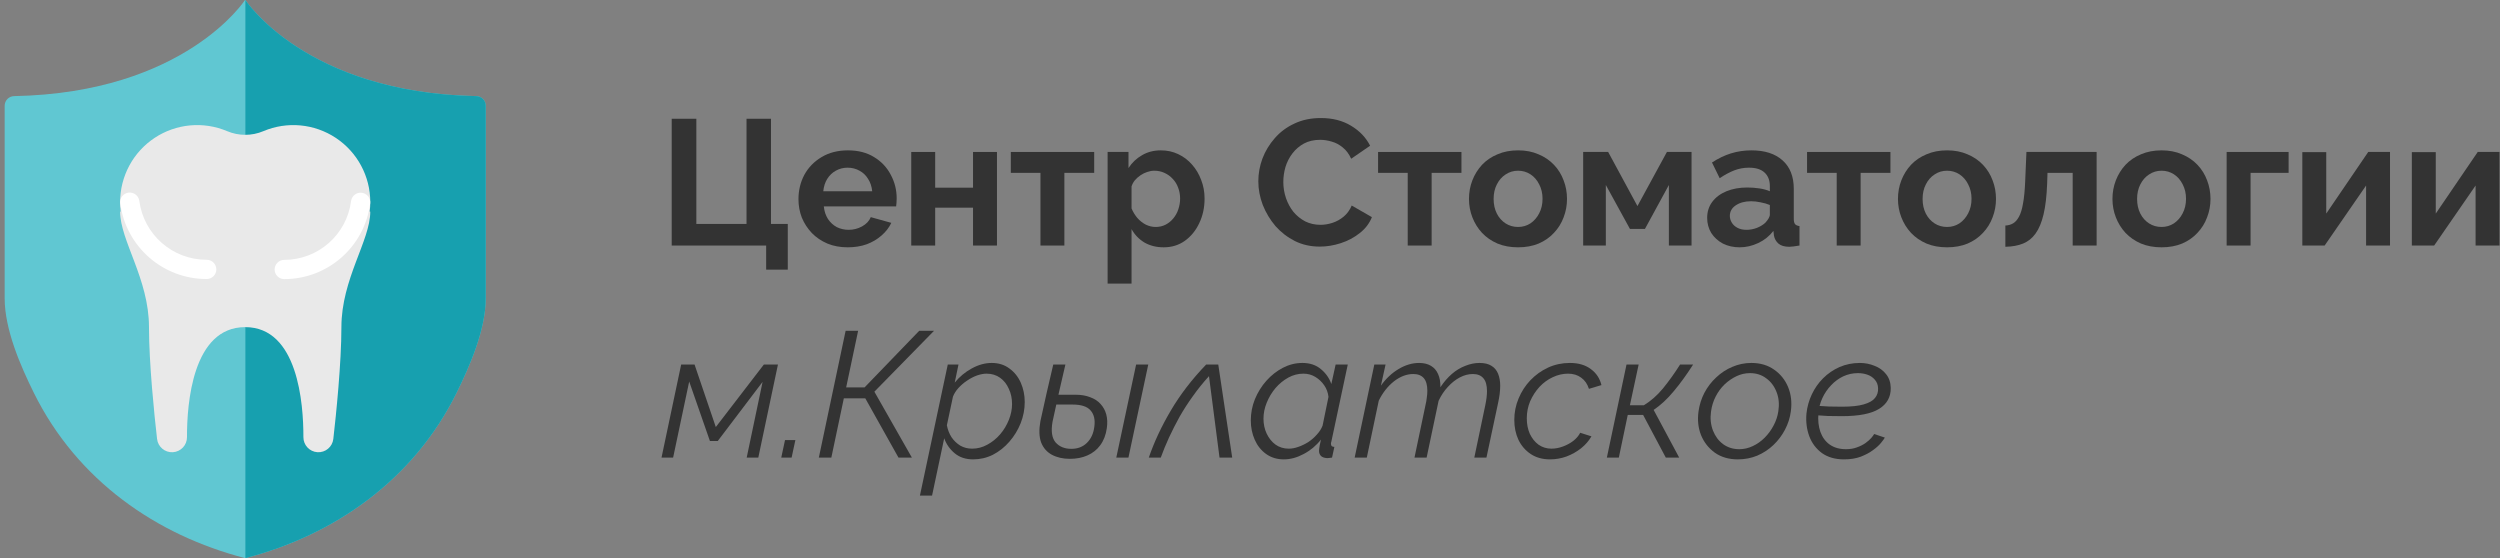 <?xml version="1.0" encoding="UTF-8"?> <svg xmlns="http://www.w3.org/2000/svg" width="224" height="50" viewBox="0 0 224 50" fill="none"><rect x="0" y="0" width="224" height="50" fill="#808080" stroke="none"/> <path d="M21.93 0H21.953C21.953 0 16.582 8.312 1.272 8.612C0.801 8.616 0.42 8.998 0.418 9.47V26.724C0.418 29.535 1.848 32.803 3.033 35.199C6.919 43.061 14.046 47.958 21.93 50H22.009C29.894 47.96 37.02 43.061 40.907 35.199C42.091 32.803 43.521 29.535 43.521 26.724V9.47C43.519 8.998 43.138 8.616 42.667 8.612C27.358 8.312 21.986 0 21.986 0H21.93Z" fill="#60C7D2"></path> <path d="M43.522 9.474L43.521 26.724C43.521 29.535 42.091 32.802 40.91 35.198C37.022 43.06 29.892 47.957 22.013 50H21.987V0C21.987 0 27.358 8.31 42.668 8.612C43.141 8.617 43.522 9.002 43.522 9.474Z" fill="#17A0AF"></path> <path d="M33.125 18.957L33.177 18.965C33.177 21.552 30.59 25 30.59 29.31C30.59 32.517 30.116 37.164 29.866 39.328C29.786 40.039 29.162 40.562 28.448 40.518C27.734 40.475 27.179 39.879 27.185 39.164C27.194 36.181 26.694 29.31 21.97 29.31C17.246 29.31 16.746 36.181 16.754 39.164C16.761 39.879 16.206 40.475 15.491 40.518C14.777 40.562 14.154 40.039 14.073 39.328C13.823 37.164 13.349 32.517 13.349 29.31C13.349 25 10.763 21.552 10.763 18.965L10.815 18.957C10.78 18.674 10.763 18.389 10.763 18.103C10.765 15.79 11.926 13.632 13.854 12.355C15.783 11.078 18.223 10.851 20.354 11.752C21.39 12.191 22.561 12.191 23.597 11.752C25.727 10.852 28.165 11.08 30.091 12.357C32.018 13.634 33.176 15.792 33.177 18.103C33.177 18.389 33.16 18.674 33.125 18.957Z" fill="#E9E9E9"></path> <path d="M25.469 25.009C24.993 25.009 24.607 24.623 24.607 24.147C24.607 23.671 24.993 23.285 25.469 23.285C28.512 23.282 31.078 21.017 31.459 17.997C31.529 17.536 31.954 17.215 32.417 17.272C32.88 17.33 33.214 17.745 33.169 18.209C32.681 22.092 29.382 25.005 25.469 25.009Z" fill="white"></path> <path d="M18.521 25C14.594 25.008 11.274 22.096 10.769 18.202C10.722 17.736 11.056 17.318 11.52 17.26C11.984 17.202 12.411 17.525 12.48 17.988C12.876 21.019 15.463 23.284 18.521 23.276C18.997 23.276 19.383 23.662 19.383 24.138C19.383 24.614 18.997 25 18.521 25Z" fill="white"></path> <path d="M68.648 24.16V22H60.184V10.64H62.392V20.064H66.888V10.64H69.08V20.064H70.584V24.16H68.648Z" fill="#333333"></path> <path d="M75.958 22.16C75.286 22.16 74.678 22.048 74.134 21.824C73.59 21.589 73.126 21.275 72.742 20.88C72.358 20.475 72.059 20.016 71.846 19.504C71.643 18.981 71.542 18.432 71.542 17.856C71.542 17.056 71.718 16.325 72.07 15.664C72.432 15.003 72.944 14.475 73.606 14.08C74.278 13.675 75.067 13.472 75.974 13.472C76.891 13.472 77.675 13.675 78.326 14.08C78.976 14.475 79.472 15.003 79.814 15.664C80.166 16.315 80.342 17.019 80.342 17.776C80.342 17.904 80.336 18.037 80.326 18.176C80.315 18.304 80.304 18.411 80.294 18.496H73.814C73.856 18.923 73.979 19.296 74.182 19.616C74.395 19.936 74.662 20.181 74.982 20.352C75.312 20.512 75.664 20.592 76.038 20.592C76.464 20.592 76.864 20.491 77.238 20.288C77.622 20.075 77.883 19.797 78.022 19.456L79.862 19.968C79.659 20.395 79.366 20.773 78.982 21.104C78.608 21.435 78.166 21.696 77.654 21.888C77.142 22.069 76.576 22.16 75.958 22.16ZM73.766 17.136H78.15C78.107 16.709 77.984 16.341 77.782 16.032C77.59 15.712 77.334 15.467 77.014 15.296C76.694 15.115 76.336 15.024 75.942 15.024C75.558 15.024 75.206 15.115 74.886 15.296C74.576 15.467 74.32 15.712 74.118 16.032C73.926 16.341 73.808 16.709 73.766 17.136Z" fill="#333333"></path> <path d="M81.648 22V13.616H83.792V16.816H87.184V13.616H89.328V22H87.184V18.608H83.792V22H81.648Z" fill="#333333"></path> <path d="M93.225 22V15.488H90.569V13.616H98.04V15.488H95.368V22H93.225Z" fill="#333333"></path> <path d="M104.266 22.16C103.615 22.16 103.039 22.016 102.538 21.728C102.047 21.429 101.663 21.029 101.386 20.528V25.408H99.242V13.616H101.114V15.056C101.434 14.565 101.839 14.181 102.33 13.904C102.82 13.616 103.38 13.472 104.01 13.472C104.575 13.472 105.092 13.584 105.562 13.808C106.042 14.032 106.458 14.347 106.81 14.752C107.162 15.147 107.434 15.605 107.626 16.128C107.828 16.64 107.93 17.195 107.93 17.792C107.93 18.603 107.77 19.339 107.45 20C107.14 20.661 106.708 21.189 106.154 21.584C105.61 21.968 104.98 22.16 104.266 22.16ZM103.546 20.336C103.876 20.336 104.175 20.267 104.442 20.128C104.708 19.989 104.938 19.803 105.13 19.568C105.332 19.323 105.482 19.051 105.578 18.752C105.684 18.443 105.738 18.123 105.738 17.792C105.738 17.44 105.679 17.115 105.562 16.816C105.455 16.517 105.295 16.256 105.082 16.032C104.868 15.797 104.618 15.616 104.33 15.488C104.052 15.36 103.748 15.296 103.418 15.296C103.215 15.296 103.007 15.333 102.794 15.408C102.591 15.472 102.394 15.568 102.202 15.696C102.01 15.824 101.839 15.973 101.69 16.144C101.551 16.315 101.45 16.501 101.386 16.704V18.672C101.514 18.981 101.684 19.264 101.898 19.52C102.122 19.776 102.378 19.979 102.666 20.128C102.954 20.267 103.247 20.336 103.546 20.336Z" fill="#333333"></path> <path d="M112.746 16.24C112.746 15.547 112.869 14.869 113.114 14.208C113.37 13.536 113.738 12.928 114.218 12.384C114.698 11.829 115.285 11.392 115.978 11.072C116.671 10.741 117.461 10.576 118.346 10.576C119.391 10.576 120.293 10.805 121.05 11.264C121.818 11.723 122.389 12.32 122.762 13.056L121.066 14.224C120.874 13.797 120.623 13.461 120.314 13.216C120.005 12.96 119.674 12.784 119.322 12.688C118.97 12.581 118.623 12.528 118.282 12.528C117.727 12.528 117.242 12.64 116.826 12.864C116.421 13.088 116.079 13.381 115.802 13.744C115.525 14.107 115.317 14.512 115.178 14.96C115.05 15.408 114.986 15.856 114.986 16.304C114.986 16.805 115.066 17.291 115.226 17.76C115.386 18.219 115.61 18.629 115.898 18.992C116.197 19.344 116.549 19.627 116.954 19.84C117.37 20.043 117.823 20.144 118.314 20.144C118.666 20.144 119.023 20.085 119.386 19.968C119.749 19.851 120.085 19.664 120.394 19.408C120.703 19.152 120.943 18.821 121.114 18.416L122.922 19.456C122.698 20.021 122.33 20.501 121.818 20.896C121.317 21.291 120.751 21.589 120.122 21.792C119.493 21.995 118.869 22.096 118.25 22.096C117.439 22.096 116.698 21.931 116.026 21.6C115.354 21.259 114.773 20.811 114.282 20.256C113.802 19.691 113.423 19.061 113.146 18.368C112.879 17.664 112.746 16.955 112.746 16.24Z" fill="#333333"></path> <path d="M126.131 22V15.488H123.475V13.616H130.947V15.488H128.275V22H126.131Z" fill="#333333"></path> <path d="M136.02 22.16C135.337 22.16 134.724 22.048 134.18 21.824C133.636 21.589 133.172 21.269 132.788 20.864C132.415 20.459 132.127 19.995 131.924 19.472C131.721 18.949 131.62 18.4 131.62 17.824C131.62 17.237 131.721 16.683 131.924 16.16C132.127 15.637 132.415 15.173 132.788 14.768C133.172 14.363 133.636 14.048 134.18 13.824C134.724 13.589 135.337 13.472 136.02 13.472C136.703 13.472 137.311 13.589 137.844 13.824C138.388 14.048 138.852 14.363 139.236 14.768C139.62 15.173 139.908 15.637 140.1 16.16C140.303 16.683 140.404 17.237 140.404 17.824C140.404 18.4 140.303 18.949 140.1 19.472C139.908 19.995 139.62 20.459 139.236 20.864C138.863 21.269 138.404 21.589 137.86 21.824C137.316 22.048 136.703 22.16 136.02 22.16ZM133.828 17.824C133.828 18.315 133.924 18.752 134.116 19.136C134.308 19.509 134.569 19.803 134.9 20.016C135.231 20.229 135.604 20.336 136.02 20.336C136.425 20.336 136.793 20.229 137.124 20.016C137.455 19.792 137.716 19.493 137.908 19.12C138.111 18.736 138.212 18.299 138.212 17.808C138.212 17.328 138.111 16.896 137.908 16.512C137.716 16.128 137.455 15.829 137.124 15.616C136.793 15.403 136.425 15.296 136.02 15.296C135.604 15.296 135.231 15.408 134.9 15.632C134.569 15.845 134.308 16.144 134.116 16.528C133.924 16.901 133.828 17.333 133.828 17.824Z" fill="#333333"></path> <path d="M141.851 22V13.616H144.091L146.715 18.464L149.355 13.616H151.563V22H149.531V16.576L147.387 20.512H146.043L143.883 16.576V22H141.851Z" fill="#333333"></path> <path d="M152.962 19.52C152.962 18.976 153.112 18.501 153.411 18.096C153.72 17.68 154.147 17.36 154.691 17.136C155.235 16.912 155.859 16.8 156.562 16.8C156.915 16.8 157.272 16.827 157.635 16.88C157.997 16.933 158.312 17.019 158.579 17.136V16.688C158.579 16.155 158.418 15.744 158.098 15.456C157.789 15.168 157.325 15.024 156.706 15.024C156.248 15.024 155.811 15.104 155.395 15.264C154.979 15.424 154.541 15.659 154.083 15.968L153.395 14.56C153.949 14.197 154.514 13.925 155.09 13.744C155.677 13.563 156.29 13.472 156.93 13.472C158.125 13.472 159.053 13.771 159.715 14.368C160.387 14.965 160.723 15.819 160.723 16.928V19.6C160.723 19.824 160.76 19.984 160.835 20.08C160.92 20.176 161.053 20.235 161.234 20.256V22C161.042 22.032 160.866 22.059 160.706 22.08C160.557 22.101 160.429 22.112 160.322 22.112C159.896 22.112 159.57 22.016 159.346 21.824C159.133 21.632 159 21.397 158.947 21.12L158.898 20.688C158.536 21.157 158.082 21.52 157.538 21.776C156.994 22.032 156.44 22.16 155.874 22.16C155.32 22.16 154.818 22.048 154.37 21.824C153.933 21.589 153.587 21.275 153.331 20.88C153.085 20.475 152.962 20.021 152.962 19.52ZM158.178 19.952C158.296 19.824 158.392 19.696 158.467 19.568C158.541 19.44 158.579 19.323 158.579 19.216V18.368C158.323 18.261 158.045 18.181 157.747 18.128C157.448 18.064 157.165 18.032 156.898 18.032C156.344 18.032 155.885 18.155 155.523 18.4C155.171 18.635 154.995 18.949 154.995 19.344C154.995 19.557 155.053 19.76 155.171 19.952C155.288 20.144 155.458 20.299 155.682 20.416C155.906 20.533 156.173 20.592 156.482 20.592C156.802 20.592 157.117 20.533 157.426 20.416C157.736 20.288 157.986 20.133 158.178 19.952Z" fill="#333333"></path> <path d="M164.568 22V15.488H161.912V13.616H169.384V15.488H166.712V22H164.568Z" fill="#333333"></path> <path d="M174.457 22.16C173.775 22.16 173.161 22.048 172.617 21.824C172.073 21.589 171.609 21.269 171.225 20.864C170.852 20.459 170.564 19.995 170.361 19.472C170.159 18.949 170.057 18.4 170.057 17.824C170.057 17.237 170.159 16.683 170.361 16.16C170.564 15.637 170.852 15.173 171.225 14.768C171.609 14.363 172.073 14.048 172.617 13.824C173.161 13.589 173.775 13.472 174.457 13.472C175.14 13.472 175.748 13.589 176.281 13.824C176.825 14.048 177.289 14.363 177.673 14.768C178.057 15.173 178.345 15.637 178.537 16.16C178.74 16.683 178.841 17.237 178.841 17.824C178.841 18.4 178.74 18.949 178.537 19.472C178.345 19.995 178.057 20.459 177.673 20.864C177.3 21.269 176.841 21.589 176.297 21.824C175.753 22.048 175.14 22.16 174.457 22.16ZM172.265 17.824C172.265 18.315 172.361 18.752 172.553 19.136C172.745 19.509 173.007 19.803 173.337 20.016C173.668 20.229 174.041 20.336 174.457 20.336C174.863 20.336 175.231 20.229 175.561 20.016C175.892 19.792 176.153 19.493 176.345 19.12C176.548 18.736 176.649 18.299 176.649 17.808C176.649 17.328 176.548 16.896 176.345 16.512C176.153 16.128 175.892 15.829 175.561 15.616C175.231 15.403 174.863 15.296 174.457 15.296C174.041 15.296 173.668 15.408 173.337 15.632C173.007 15.845 172.745 16.144 172.553 16.528C172.361 16.901 172.265 17.333 172.265 17.824Z" fill="#333333"></path> <path d="M179.68 22.112V20.208C179.936 20.197 180.166 20.133 180.368 20.016C180.571 19.899 180.747 19.701 180.896 19.424C181.056 19.136 181.179 18.736 181.264 18.224C181.36 17.712 181.424 17.056 181.456 16.256L181.568 13.616H187.857V22H185.712V15.488H183.456L183.424 16.464C183.382 17.563 183.275 18.475 183.105 19.2C182.934 19.925 182.694 20.501 182.385 20.928C182.086 21.344 181.712 21.643 181.264 21.824C180.816 22.005 180.288 22.101 179.68 22.112Z" fill="#333333"></path> <path d="M193.676 22.16C192.993 22.16 192.38 22.048 191.836 21.824C191.292 21.589 190.828 21.269 190.444 20.864C190.071 20.459 189.783 19.995 189.58 19.472C189.377 18.949 189.276 18.4 189.276 17.824C189.276 17.237 189.377 16.683 189.58 16.16C189.783 15.637 190.071 15.173 190.444 14.768C190.828 14.363 191.292 14.048 191.836 13.824C192.38 13.589 192.993 13.472 193.676 13.472C194.359 13.472 194.967 13.589 195.5 13.824C196.044 14.048 196.508 14.363 196.892 14.768C197.276 15.173 197.564 15.637 197.756 16.16C197.959 16.683 198.06 17.237 198.06 17.824C198.06 18.4 197.959 18.949 197.756 19.472C197.564 19.995 197.276 20.459 196.892 20.864C196.519 21.269 196.06 21.589 195.516 21.824C194.972 22.048 194.359 22.16 193.676 22.16ZM191.484 17.824C191.484 18.315 191.58 18.752 191.772 19.136C191.964 19.509 192.225 19.803 192.556 20.016C192.887 20.229 193.26 20.336 193.676 20.336C194.081 20.336 194.449 20.229 194.78 20.016C195.111 19.792 195.372 19.493 195.564 19.12C195.767 18.736 195.868 18.299 195.868 17.808C195.868 17.328 195.767 16.896 195.564 16.512C195.372 16.128 195.111 15.829 194.78 15.616C194.449 15.403 194.081 15.296 193.676 15.296C193.26 15.296 192.887 15.408 192.556 15.632C192.225 15.845 191.964 16.144 191.772 16.528C191.58 16.901 191.484 17.333 191.484 17.824Z" fill="#333333"></path> <path d="M199.507 22V13.616H205.059V15.488H201.651V22H199.507Z" fill="#333333"></path> <path d="M206.288 22V13.632H208.432V19.136L212.193 13.616H214.145V22H212.001V16.624L208.288 22H206.288Z" fill="#333333"></path> <path d="M216.101 22V13.632H218.245V19.136L222.005 13.616H223.957V22H221.813V16.624L218.101 22H216.101Z" fill="#333333"></path> <path d="M59.272 41L61.032 32.664H62.232L64.136 38.264L68.44 32.664H69.704L67.944 41H66.904L68.328 34.216L64.312 39.512H63.608L61.752 34.184L60.312 41H59.272Z" fill="#333333"></path> <path d="M70.001 41L70.337 39.432H71.265L70.929 41H70.001Z" fill="#333333"></path> <path d="M73.368 41L75.768 29.64H76.888L75.816 34.712H77.464L82.36 29.64H83.688L78.344 35.096L81.704 41H80.504L77.528 35.688H75.608L74.488 41H73.368Z" fill="#333333"></path> <path d="M84.92 32.664H85.88L85.544 34.28C85.971 33.757 86.477 33.336 87.064 33.016C87.661 32.685 88.259 32.52 88.856 32.52C89.475 32.52 90.003 32.685 90.44 33.016C90.888 33.336 91.229 33.763 91.464 34.296C91.699 34.829 91.816 35.405 91.816 36.024C91.816 36.675 91.693 37.309 91.448 37.928C91.203 38.536 90.867 39.085 90.44 39.576C90.013 40.067 89.523 40.456 88.968 40.744C88.413 41.021 87.821 41.16 87.192 41.16C86.531 41.16 85.981 40.979 85.544 40.616C85.107 40.253 84.792 39.805 84.6 39.272L83.512 44.408H82.424L84.92 32.664ZM87.096 40.2C87.576 40.2 88.029 40.083 88.456 39.848C88.893 39.613 89.277 39.304 89.608 38.92C89.939 38.536 90.2 38.104 90.392 37.624C90.584 37.144 90.68 36.669 90.68 36.2C90.68 35.699 90.584 35.245 90.392 34.84C90.211 34.424 89.949 34.093 89.608 33.848C89.267 33.603 88.861 33.48 88.392 33.48C88.136 33.48 87.853 33.533 87.544 33.64C87.245 33.747 86.947 33.901 86.648 34.104C86.36 34.296 86.104 34.515 85.88 34.76C85.656 35.005 85.491 35.267 85.384 35.544L84.84 38.104C84.915 38.499 85.053 38.856 85.256 39.176C85.469 39.485 85.731 39.736 86.04 39.928C86.36 40.109 86.712 40.2 87.096 40.2Z" fill="#333333"></path> <path d="M95.86 41.112C95.242 41.112 94.703 40.989 94.244 40.744C93.796 40.499 93.476 40.131 93.284 39.64C93.103 39.139 93.082 38.504 93.22 37.736C93.402 36.893 93.588 36.051 93.78 35.208C93.983 34.355 94.18 33.507 94.372 32.664H95.46C95.268 33.517 95.071 34.371 94.868 35.224C94.676 36.077 94.49 36.931 94.308 37.784C94.159 38.627 94.25 39.245 94.58 39.64C94.922 40.024 95.391 40.216 95.988 40.216C96.554 40.216 97.018 40.04 97.38 39.688C97.754 39.325 97.978 38.84 98.052 38.232C98.138 37.613 98.026 37.128 97.716 36.776C97.418 36.424 96.879 36.248 96.1 36.248H94.244L94.388 35.368H96.372C96.874 35.368 97.311 35.443 97.684 35.592C98.068 35.731 98.378 35.933 98.612 36.2C98.858 36.467 99.028 36.781 99.124 37.144C99.22 37.507 99.236 37.912 99.172 38.36C99.087 38.968 98.89 39.48 98.58 39.896C98.282 40.301 97.898 40.605 97.428 40.808C96.97 41.011 96.447 41.112 95.86 41.112ZM101.796 32.664H102.884L101.108 41H100.02L101.796 32.664Z" fill="#333333"></path> <path d="M102.933 41C103.413 39.603 104.069 38.2 104.901 36.792C105.733 35.373 106.789 33.997 108.069 32.664H109.157L110.405 41H109.269L108.325 33.704C107.791 34.291 107.306 34.893 106.869 35.512C106.431 36.12 106.037 36.733 105.685 37.352C105.343 37.971 105.029 38.589 104.741 39.208C104.463 39.816 104.218 40.413 104.005 41H102.933Z" fill="#333333"></path> <path d="M115.032 41.16C114.424 41.16 113.896 41 113.448 40.68C113 40.36 112.659 39.933 112.424 39.4C112.189 38.867 112.072 38.291 112.072 37.672C112.072 37.011 112.195 36.376 112.44 35.768C112.696 35.149 113.037 34.6 113.464 34.12C113.901 33.629 114.397 33.24 114.952 32.952C115.507 32.664 116.088 32.52 116.696 32.52C117.368 32.52 117.923 32.707 118.36 33.08C118.797 33.443 119.107 33.885 119.288 34.408L119.672 32.664H120.76L119.288 39.576C119.277 39.608 119.267 39.645 119.256 39.688C119.256 39.72 119.256 39.752 119.256 39.784C119.256 39.955 119.357 40.04 119.56 40.04L119.352 41C119.267 41.011 119.187 41.021 119.112 41.032C119.048 41.043 118.984 41.048 118.92 41.048C118.675 41.037 118.488 40.973 118.36 40.856C118.243 40.728 118.184 40.579 118.184 40.408C118.184 40.344 118.189 40.275 118.2 40.2C118.211 40.125 118.227 40.024 118.248 39.896C118.28 39.768 118.317 39.597 118.36 39.384C117.933 39.928 117.416 40.36 116.808 40.68C116.211 41 115.619 41.16 115.032 41.16ZM115.48 40.2C115.747 40.2 116.029 40.147 116.328 40.04C116.637 39.933 116.936 39.789 117.224 39.608C117.512 39.416 117.768 39.192 117.992 38.936C118.227 38.68 118.397 38.413 118.504 38.136L119.032 35.56C118.989 35.176 118.861 34.829 118.648 34.52C118.435 34.211 118.168 33.96 117.848 33.768C117.528 33.576 117.176 33.48 116.792 33.48C116.312 33.48 115.859 33.597 115.432 33.832C115.005 34.067 114.621 34.381 114.28 34.776C113.949 35.171 113.688 35.608 113.496 36.088C113.304 36.557 113.208 37.032 113.208 37.512C113.208 38.003 113.304 38.451 113.496 38.856C113.688 39.261 113.949 39.587 114.28 39.832C114.621 40.077 115.021 40.2 115.48 40.2Z" fill="#333333"></path> <path d="M123.138 32.664H124.146L123.73 34.552C124.178 33.923 124.706 33.427 125.314 33.064C125.922 32.701 126.536 32.52 127.154 32.52C127.57 32.52 127.922 32.605 128.21 32.776C128.498 32.947 128.712 33.192 128.85 33.512C129 33.832 129.069 34.227 129.058 34.696C129.378 34.216 129.725 33.816 130.098 33.496C130.472 33.176 130.872 32.936 131.298 32.776C131.725 32.605 132.146 32.52 132.562 32.52C133.01 32.52 133.368 32.605 133.634 32.776C133.901 32.936 134.098 33.171 134.226 33.48C134.354 33.789 134.418 34.152 134.418 34.568C134.418 34.803 134.402 35.048 134.37 35.304C134.338 35.56 134.29 35.832 134.226 36.12L133.186 41H132.098L133.074 36.344C133.181 35.843 133.234 35.411 133.234 35.048C133.234 34.525 133.128 34.141 132.914 33.896C132.701 33.64 132.386 33.512 131.97 33.512C131.576 33.512 131.186 33.613 130.802 33.816C130.418 34.019 130.061 34.301 129.73 34.664C129.4 35.016 129.122 35.432 128.898 35.912L127.826 41H126.738L127.714 36.344C127.778 36.077 127.821 35.837 127.842 35.624C127.874 35.411 127.89 35.208 127.89 35.016C127.89 34.504 127.784 34.125 127.57 33.88C127.357 33.635 127.042 33.512 126.626 33.512C126.04 33.512 125.464 33.731 124.898 34.168C124.344 34.605 123.89 35.181 123.538 35.896L122.466 41H121.378L123.138 32.664Z" fill="#333333"></path> <path d="M138.881 41.16C138.209 41.16 137.633 41 137.153 40.68C136.673 40.36 136.305 39.933 136.049 39.4C135.804 38.867 135.681 38.275 135.681 37.624C135.681 36.952 135.809 36.312 136.065 35.704C136.321 35.085 136.673 34.541 137.121 34.072C137.58 33.592 138.108 33.213 138.705 32.936C139.313 32.659 139.964 32.52 140.657 32.52C141.425 32.52 142.049 32.701 142.529 33.064C143.02 33.416 143.34 33.896 143.489 34.504L142.369 34.84C142.231 34.403 141.996 34.067 141.665 33.832C141.345 33.597 140.956 33.48 140.497 33.48C140.028 33.48 139.569 33.587 139.121 33.8C138.684 34.003 138.289 34.291 137.937 34.664C137.596 35.037 137.319 35.464 137.105 35.944C136.903 36.424 136.801 36.936 136.801 37.48C136.801 38.003 136.892 38.467 137.073 38.872C137.265 39.277 137.527 39.603 137.857 39.848C138.199 40.083 138.583 40.2 139.009 40.2C139.351 40.2 139.692 40.136 140.033 40.008C140.385 39.88 140.7 39.709 140.977 39.496C141.255 39.272 141.457 39.032 141.585 38.776L142.593 39.096C142.369 39.491 142.06 39.848 141.665 40.168C141.271 40.477 140.833 40.723 140.353 40.904C139.873 41.075 139.383 41.16 138.881 41.16Z" fill="#333333"></path> <path d="M143.975 41L145.735 32.664H146.823L146.039 36.312H147.287C147.906 35.939 148.476 35.437 148.999 34.808C149.522 34.168 150.034 33.453 150.535 32.664H151.703C151.116 33.581 150.535 34.381 149.959 35.064C149.394 35.747 148.796 36.301 148.167 36.728L150.455 41H149.255L147.223 37.176H145.847L145.047 41H143.975Z" fill="#333333"></path> <path d="M155.708 41.16C154.908 41.16 154.225 40.963 153.66 40.568C153.094 40.163 152.678 39.635 152.412 38.984C152.156 38.333 152.081 37.624 152.188 36.856C152.273 36.259 152.449 35.704 152.716 35.192C152.993 34.669 153.345 34.211 153.772 33.816C154.198 33.411 154.678 33.096 155.212 32.872C155.756 32.637 156.326 32.52 156.924 32.52C157.724 32.52 158.406 32.723 158.972 33.128C159.537 33.523 159.953 34.045 160.22 34.696C160.486 35.347 160.566 36.067 160.46 36.856C160.385 37.432 160.209 37.981 159.932 38.504C159.665 39.016 159.318 39.475 158.892 39.88C158.476 40.275 157.996 40.589 157.452 40.824C156.908 41.048 156.326 41.16 155.708 41.16ZM155.836 40.248C156.252 40.248 156.652 40.157 157.036 39.976C157.43 39.795 157.788 39.544 158.108 39.224C158.428 38.904 158.694 38.541 158.908 38.136C159.132 37.72 159.276 37.288 159.34 36.84C159.436 36.211 159.382 35.64 159.18 35.128C158.977 34.605 158.668 34.195 158.252 33.896C157.846 33.587 157.361 33.432 156.796 33.432C156.38 33.432 155.98 33.523 155.596 33.704C155.212 33.885 154.854 34.131 154.524 34.44C154.204 34.749 153.937 35.112 153.724 35.528C153.51 35.944 153.372 36.392 153.308 36.872C153.222 37.491 153.281 38.061 153.484 38.584C153.686 39.096 153.99 39.501 154.396 39.8C154.812 40.099 155.292 40.248 155.836 40.248Z" fill="#333333"></path> <path d="M165.219 41.16C164.44 41.16 163.784 40.973 163.251 40.6C162.728 40.216 162.35 39.715 162.115 39.096C161.88 38.467 161.795 37.784 161.859 37.048C161.923 36.451 162.083 35.88 162.339 35.336C162.595 34.792 162.931 34.312 163.347 33.896C163.774 33.469 164.264 33.133 164.819 32.888C165.384 32.643 165.992 32.52 166.643 32.52C167.102 32.52 167.539 32.605 167.955 32.776C168.382 32.936 168.728 33.187 168.995 33.528C169.262 33.859 169.4 34.269 169.411 34.76C169.422 35.571 169.075 36.195 168.371 36.632C167.667 37.069 166.558 37.288 165.043 37.288C164.638 37.288 164.211 37.283 163.763 37.272C163.315 37.251 162.819 37.219 162.275 37.176L162.563 36.344C163.043 36.376 163.48 36.403 163.875 36.424C164.27 36.435 164.659 36.44 165.043 36.44C165.875 36.44 166.526 36.371 166.995 36.232C167.475 36.093 167.811 35.901 168.003 35.656C168.206 35.4 168.296 35.107 168.275 34.776C168.264 34.477 168.168 34.227 167.987 34.024C167.816 33.821 167.598 33.672 167.331 33.576C167.064 33.48 166.776 33.432 166.467 33.432C166.008 33.432 165.571 33.528 165.155 33.72C164.75 33.912 164.387 34.179 164.067 34.52C163.747 34.851 163.486 35.235 163.283 35.672C163.08 36.109 162.963 36.568 162.931 37.048C162.878 37.656 162.936 38.205 163.107 38.696C163.278 39.176 163.555 39.555 163.939 39.832C164.334 40.109 164.819 40.248 165.395 40.248C165.758 40.248 166.083 40.195 166.371 40.088C166.67 39.981 166.926 39.853 167.139 39.704C167.363 39.544 167.539 39.389 167.667 39.24C167.795 39.091 167.88 38.973 167.923 38.888L168.883 39.208C168.83 39.304 168.718 39.459 168.547 39.672C168.376 39.885 168.136 40.104 167.827 40.328C167.528 40.552 167.16 40.749 166.723 40.92C166.296 41.08 165.795 41.16 165.219 41.16Z" fill="#333333"></path> </svg> 